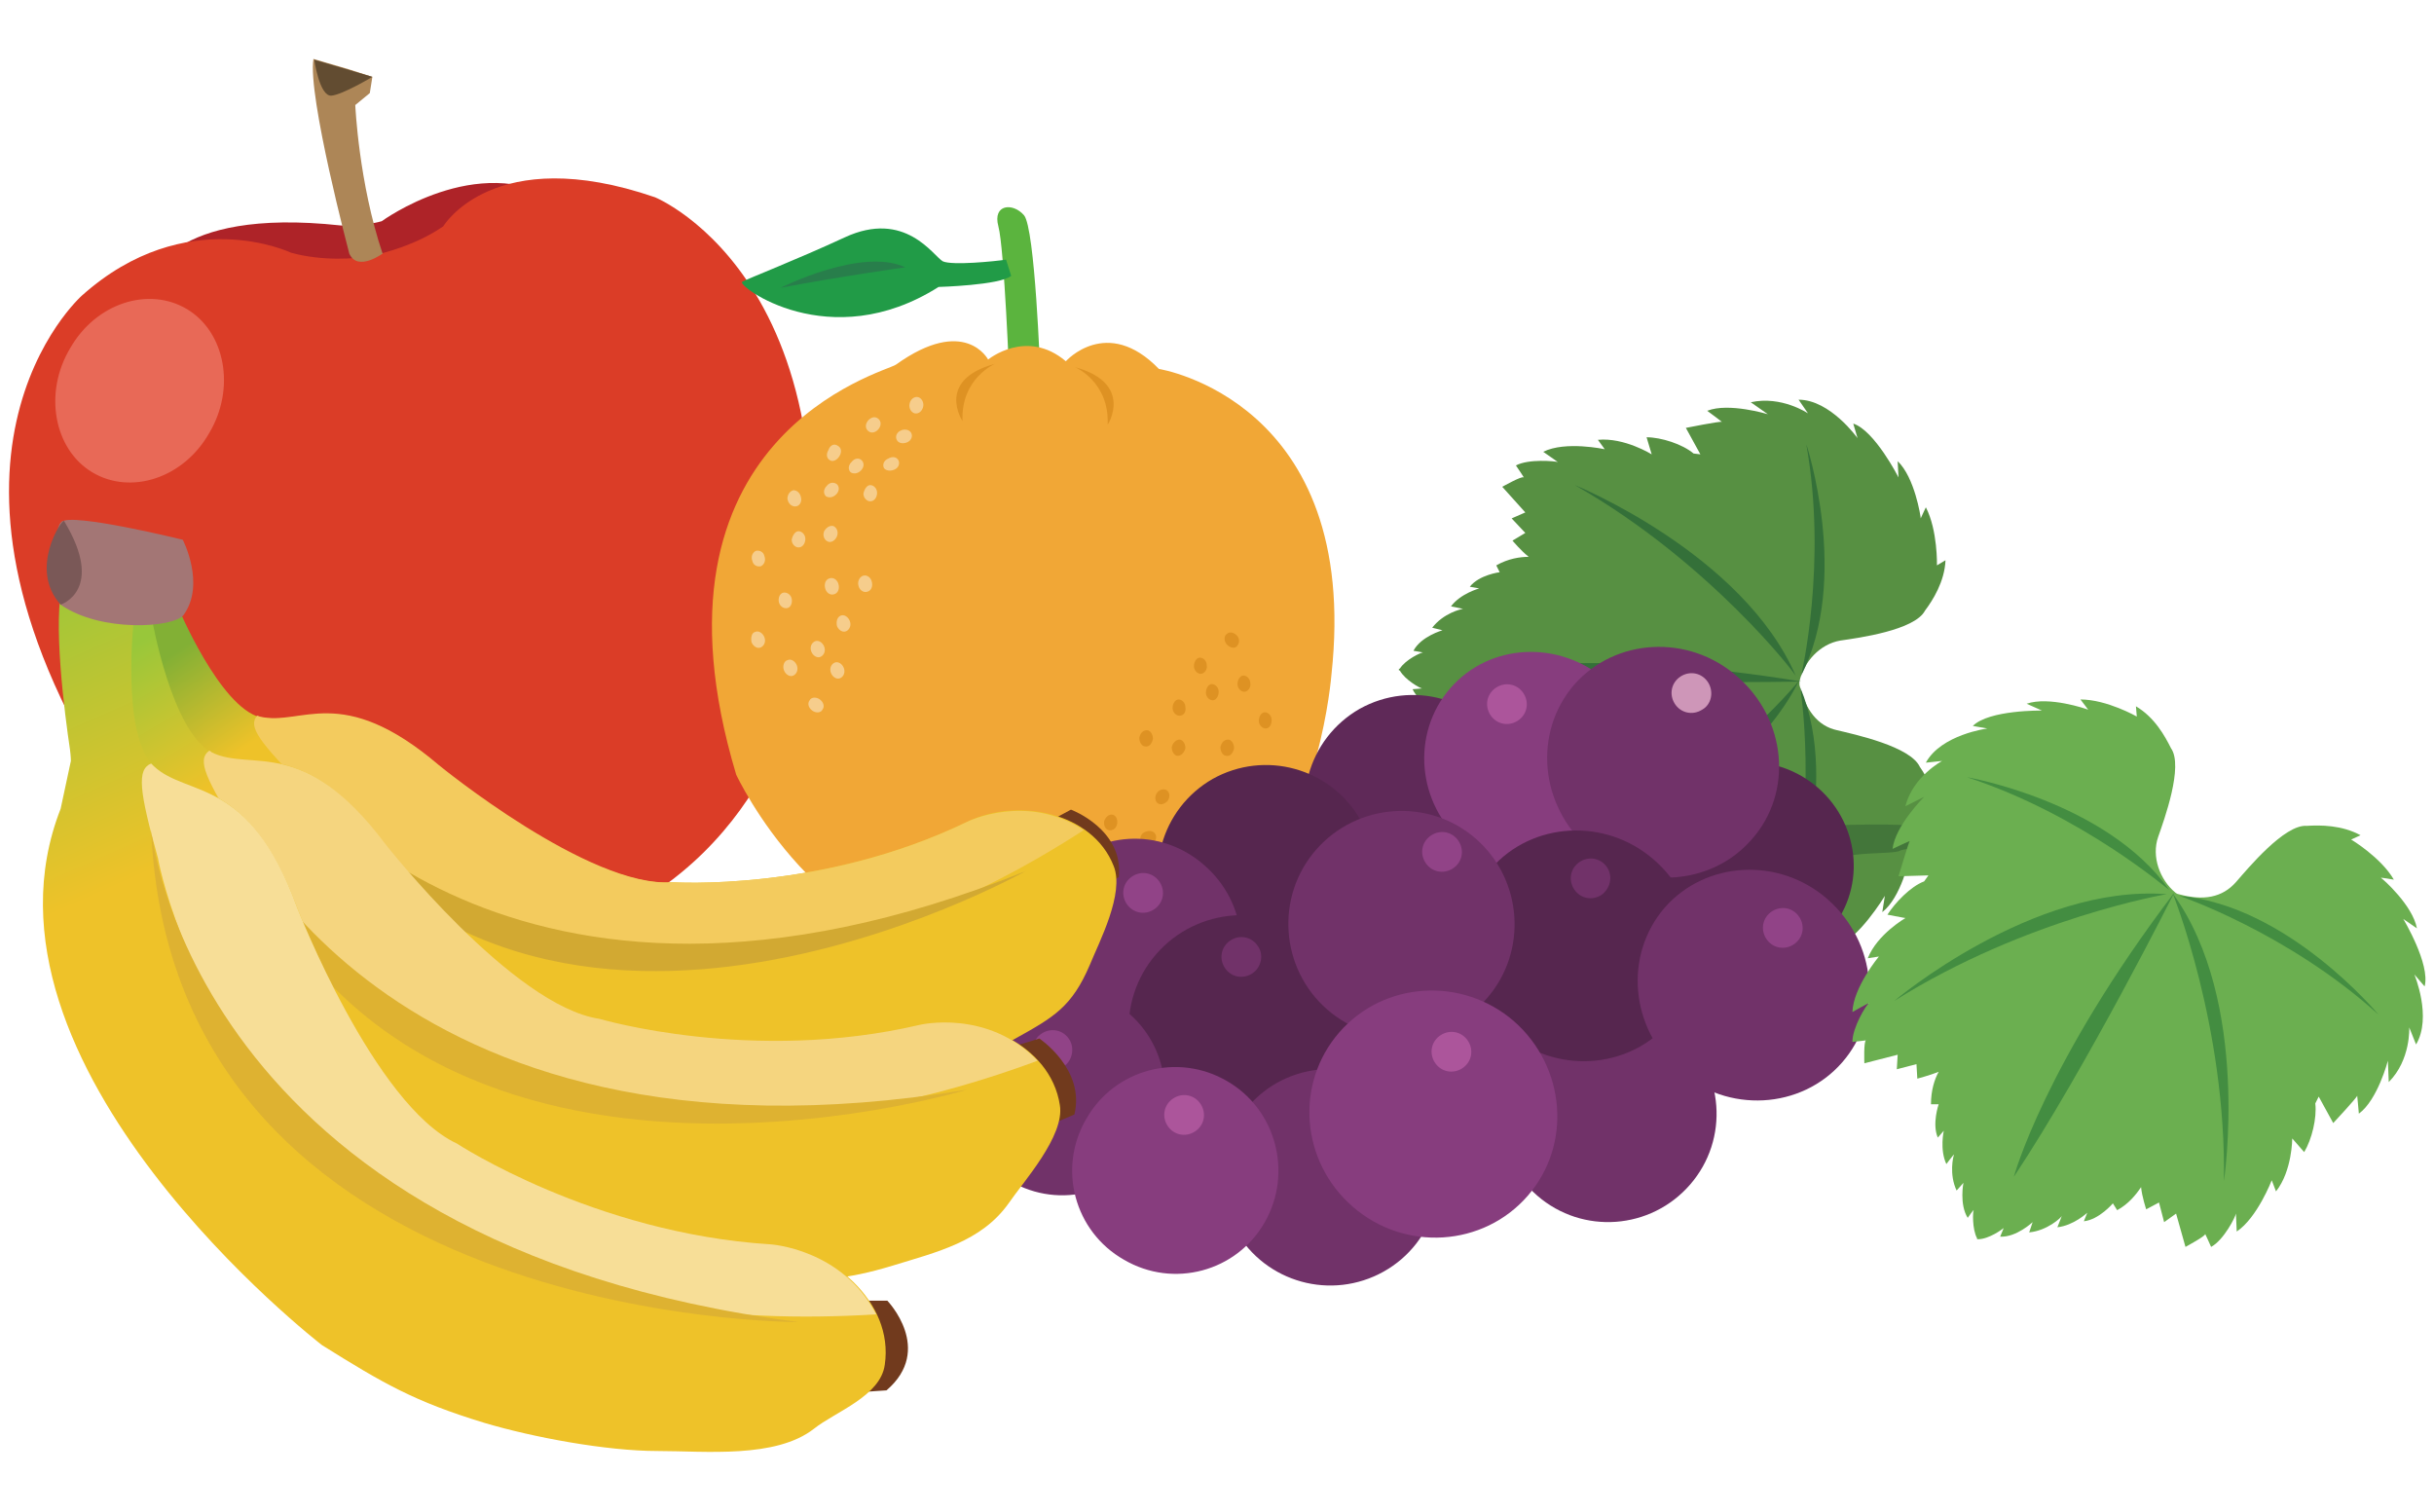 <?xml version="1.0" encoding="utf-8"?>
<!-- Generator: Adobe Illustrator 24.1.2, SVG Export Plug-In . SVG Version: 6.00 Build 0)  -->
<svg version="1.1" id="レイヤー_3" xmlns="http://www.w3.org/2000/svg" xmlns:xlink="http://www.w3.org/1999/xlink" x="0px"
	 y="0px" viewBox="0 0 285 177" style="enable-background:new 0 0 285 177;" xml:space="preserve">
<style type="text/css">
	.st0{fill:#009844;}
	.st1{fill:#ED7700;}
	.st2{fill:#85B21D;}
	.st3{fill:#9CC715;}
	.st4{fill:#D8E9A1;}
	.st5{fill:#B7D177;}
	.st6{fill:#AA1748;}
	.st7{fill:#910D3C;}
	.st8{fill:none;stroke:#B28146;stroke-width:0.494;stroke-linecap:round;stroke-linejoin:round;stroke-miterlimit:10;}
	.st9{fill:#E5B380;}
	.st10{fill:#E39E67;}
	.st11{fill:#E50012;}
	.st12{fill:#006934;}
	.st13{fill:#008244;}
	.st14{fill:#44AF35;}
	.st15{fill:#00913A;}
	.st16{fill:#8FC31F;}
	.st17{fill:#F7EFE3;}
	.st18{fill:#007F41;}
	.st19{fill:#AE2328;}
	.st20{fill:#DB3D27;}
	.st21{fill:#AD8657;}
	.st22{fill:#624C31;}
	.st23{fill:#E86957;}
	.st24{fill:#5BB43E;}
	.st25{fill:#219B47;}
	.st26{fill:#287E4B;}
	.st27{fill:#F1A736;}
	.st28{fill:#DE9223;}
	.st29{fill:#F6CD8C;}
	.st30{fill:#579042;}
	.st31{fill:#347039;}
	.st32{fill:#43763A;}
	.st33{fill:#56264F;}
	.st34{fill:#5F2958;}
	.st35{fill:#713269;}
	.st36{fill:#873D7E;}
	.st37{fill:#CE96B8;}
	.st38{fill:#AC559B;}
	.st39{fill:#914387;}
	.st40{fill:#6BAF50;}
	.st41{fill:#438D41;}
	.st42{fill:#713A1D;}
	.st43{fill:url(#SVGID_1_);}
	.st44{fill:#F3CB5E;}
	.st45{fill:#D2A932;}
	.st46{fill:url(#SVGID_2_);}
	.st47{fill:#F5D57F;}
	.st48{fill:#DEB231;}
	.st49{fill:url(#SVGID_3_);}
	.st50{fill:#F7DE97;}
	.st51{fill:#A37675;}
	.st52{fill:#7A5857;}
</style>
<g>
	<g>
		<path class="st19" d="M17.6,32.9c0,0,2-8.7,22.3-6.5c0,0,2.7,0.1,4.8-0.5c0,0,11.2-8.2,20.7-2.4C65.4,23.6,43.1,44.9,17.6,32.9z"
			/>
		<path class="st20" d="M76.7,23.1c-18.9-6.5-24.8,3.4-24.8,3.4c-3.2,2.2-6.8,3.1-8.6,3.5c-1.7,0.3-5.5,0.6-9.2-0.4
			c0,0-12.3-5.9-24.5,5c0,0-22,19.4,4.6,59.6c0,0,10.5,18.9,40.2,17.7l5.6-1c27.3-4.6,32.8-28.6,32.8-28.6
			C102.8,33.7,76.7,23.1,76.7,23.1z"/>
		<path class="st21" d="M40.9,29.7c0,0-4.9-18.5-4.2-22.8l4.1,1.2L43.6,9l-0.3,1.9l-1.7,1.4c0,0,0.4,9.1,3.2,17.4
			C44.9,29.6,41.9,31.9,40.9,29.7z"/>
		<path class="st22" d="M36.8,7c0,0,0.6,4.3,2,4.2c1.3-0.1,4.8-2.2,4.8-2.2L36.8,7z"/>
		<path class="st23" d="M24.5,50.7c-3,5.3-9.2,7.3-13.7,4.6C6.3,52.6,5.1,46,8.2,40.8c3-5.3,9.2-7.3,13.7-4.6
			C26.4,38.9,27.6,45.5,24.5,50.7z"/>
	</g>
	<g>
		<g>
			<path class="st24" d="M118.2,44.7c0,0-0.6-15.6-1.3-18.2c-0.7-2.6,1.7-2.8,3-1.3c1.3,1.5,1.9,18.5,1.9,18.5
				S120.1,46.2,118.2,44.7z"/>
			<path class="st25" d="M117.8,30.4c-1.3,0.2-6.3,0.7-7.4,0.2c-1.1-0.6-4.4-6.1-11.5-2.8c-5.6,2.6-11.3,4.8-12,5.2
				c-0.7,0.4,10.2,8.7,23,0.6c0,0,7.2-0.2,8.5-1.3L117.8,30.4z"/>
			<path class="st26" d="M91.4,33.7c0,0,9.5-4.8,14.6-2.4C106,31.3,98.2,32.4,91.4,33.7z"/>
		</g>
		<path class="st27" d="M135.7,43.2c-6.1-6.3-10.9-0.9-10.9-0.9c-4.6-3.9-9.1-0.2-9.1-0.2s-2.7-5.2-10.8,0.6
			c-1.3,0.9-30.6,8.3-18.7,48c0,0,10,21.5,28.9,20.8c0,0,21.1,3,30.6-8.2c8.8-6.6,10.2-24.3,10.2-24.3
			C159.4,46.9,135.7,43.2,135.7,43.2z"/>
		<g>
			<path class="st28" d="M129.8,97.2c-0.4-0.1-0.6-0.6-0.5-1.1c0.2-0.5,0.6-0.8,1-0.7c0.4,0.1,0.6,0.6,0.5,1.1
				C130.7,97,130.3,97.3,129.8,97.2z"/>
			<path class="st28" d="M126.5,104.3c-0.3-0.4-0.1-0.9,0.3-1.2c0.4-0.3,1-0.3,1.2,0.1c0.2,0.4,0.1,0.9-0.3,1.2
				C127.3,104.7,126.7,104.7,126.5,104.3z"/>
			<path class="st28" d="M121.2,105.2c-0.4-0.2-0.5-0.8-0.2-1.2c0.3-0.5,0.8-0.6,1.2-0.4c0.4,0.2,0.5,0.8,0.2,1.2
				C122.1,105.2,121.6,105.4,121.2,105.2z"/>
			<path class="st28" d="M125.8,98.8c-0.1-0.4,0.3-0.8,0.8-0.9c0.5-0.1,1,0.2,1.1,0.6c0.1,0.4-0.3,0.8-0.8,0.9
				C126.3,99.5,125.8,99.3,125.8,98.8z"/>
			<path class="st28" d="M135.5,94c-0.3-0.3-0.3-0.8,0-1.2c0.3-0.4,0.9-0.5,1.2-0.2c0.3,0.3,0.3,0.8,0,1.2
				C136.3,94.2,135.8,94.3,135.5,94z"/>
			<path class="st28" d="M143.6,88.5c-0.4,0-0.7-0.5-0.7-1c0.1-0.5,0.4-0.9,0.9-0.9c0.4,0,0.7,0.5,0.7,1
				C144.4,88.2,144,88.6,143.6,88.5z"/>
			<path class="st28" d="M139.5,94.8c-0.4-0.1-0.6-0.7-0.4-1.1c0.2-0.5,0.6-0.8,1-0.7c0.4,0.1,0.6,0.7,0.4,1.1
				C140.4,94.6,139.9,94.9,139.5,94.8z"/>
			<path class="st28" d="M138.5,99.5c-0.4-0.1-0.7-0.6-0.5-1.1c0.1-0.5,0.6-0.8,1-0.8c0.4,0.1,0.7,0.6,0.5,1.1
				C139.4,99.3,139,99.6,138.5,99.5z"/>
			<path class="st28" d="M133.6,98.5c-0.2-0.4,0-0.9,0.5-1.1c0.5-0.2,1-0.1,1.2,0.3c0.2,0.4,0,0.9-0.5,1.1
				C134.3,99,133.8,98.9,133.6,98.5z"/>
			<path class="st28" d="M132,102.8c-0.3-0.3-0.2-0.9,0.2-1.2c0.4-0.4,0.9-0.4,1.2-0.1c0.3,0.3,0.2,0.9-0.2,1.2
				C132.8,103.1,132.3,103.2,132,102.8z"/>
			<path class="st28" d="M129.8,100.3c-0.2-0.4,0-0.9,0.5-1.1c0.5-0.2,1-0.1,1.2,0.3c0.2,0.4,0,0.9-0.5,1.1
				C130.6,100.8,130,100.7,129.8,100.3z"/>
			<path class="st28" d="M123.4,101.4c0-0.4,0.3-0.8,0.9-0.9c0.5-0.1,1,0.2,1,0.7c0.1,0.4-0.3,0.8-0.9,0.9
				C123.9,102.1,123.4,101.8,123.4,101.4z"/>
			<path class="st28" d="M142,82c-0.4,0-0.8-0.4-0.8-0.9c0-0.5,0.3-1,0.7-1c0.4,0,0.8,0.4,0.8,0.9C142.7,81.5,142.4,82,142,82z"/>
			<path class="st28" d="M140.6,78.9c-0.4,0-0.8-0.4-0.8-0.9c0-0.5,0.3-1,0.7-1c0.4,0,0.8,0.4,0.8,0.9
				C141.4,78.4,141,78.9,140.6,78.9z"/>
			<path class="st28" d="M145.7,81c-0.4,0-0.8-0.4-0.8-0.9c0-0.5,0.3-1,0.7-1c0.4,0,0.8,0.4,0.8,0.9C146.5,80.5,146.1,81,145.7,81z"
				/>
			<path class="st28" d="M148.2,85.3c-0.4,0-0.8-0.4-0.8-0.9c0-0.5,0.3-1,0.7-1c0.4,0,0.8,0.4,0.8,0.9
				C148.9,84.9,148.6,85.3,148.2,85.3z"/>
			<path class="st28" d="M145,94.3c-0.4,0-0.8-0.4-0.8-0.9c0-0.5,0.4-0.9,0.8-0.9c0.4,0,0.8,0.4,0.8,0.9
				C145.8,93.8,145.5,94.3,145,94.3z"/>
			<path class="st28" d="M144.8,75.7c-0.3,0.3-0.9,0.1-1.2-0.3c-0.3-0.4-0.3-1,0.1-1.2c0.3-0.3,0.9-0.1,1.2,0.3
				C145.2,74.9,145.1,75.4,144.8,75.7z"/>
			<path class="st28" d="M138.1,83.8c-0.4,0-0.8-0.4-0.8-0.9c0-0.5,0.3-1,0.7-1c0.4,0,0.8,0.4,0.8,0.9
				C138.9,83.4,138.6,83.8,138.1,83.8z"/>
			<path class="st28" d="M134.1,87.4c-0.4,0-0.7-0.5-0.7-1c0.1-0.5,0.4-0.9,0.9-0.9c0.4,0,0.7,0.5,0.7,1
				C134.9,87.1,134.5,87.5,134.1,87.4z"/>
			<path class="st28" d="M137.9,88.5c-0.4,0-0.7-0.5-0.7-1c0.1-0.5,0.5-0.9,0.9-0.9c0.4,0,0.7,0.5,0.7,1
				C138.7,88.1,138.3,88.5,137.9,88.5z"/>
		</g>
		<g>
			<path class="st29" d="M101.9,56.8c0.4,0,0.8,0.4,0.8,0.9c0,0.5-0.3,1-0.8,1c-0.4,0-0.8-0.4-0.8-0.9
				C101.2,57.3,101.5,56.8,101.9,56.8z"/>
			<path class="st29" d="M102.8,49c0.4,0.3,0.4,0.8,0.1,1.2c-0.3,0.4-0.8,0.6-1.2,0.3c-0.4-0.3-0.4-0.8-0.1-1.2
				C101.9,48.9,102.4,48.7,102.8,49z"/>
			<path class="st29" d="M107.5,46.5c0.4,0.1,0.7,0.6,0.6,1.1c-0.1,0.5-0.5,0.9-1,0.8c-0.4-0.1-0.7-0.6-0.6-1.1
				C106.6,46.7,107.1,46.4,107.5,46.5z"/>
			<path class="st29" d="M105.2,53.9c0.2,0.4,0,0.9-0.5,1.1c-0.5,0.2-1,0.1-1.2-0.2c-0.2-0.4,0-0.9,0.5-1.1
				C104.5,53.4,105,53.5,105.2,53.9z"/>
			<path class="st29" d="M97.6,61.6c0.4,0.2,0.6,0.7,0.4,1.2c-0.2,0.5-0.7,0.8-1.1,0.6c-0.4-0.2-0.6-0.7-0.4-1.2
				C96.8,61.7,97.2,61.5,97.6,61.6z"/>
			<path class="st29" d="M91.7,69.4c0.4-0.1,0.9,0.2,1,0.7c0.1,0.5-0.1,1-0.5,1.1c-0.4,0.1-0.9-0.2-1-0.7
				C91.1,70,91.3,69.5,91.7,69.4z"/>
			<path class="st29" d="M93.5,62.2c0.4,0,0.8,0.4,0.8,0.9c0,0.5-0.3,1-0.8,1c-0.4,0-0.8-0.4-0.8-0.9C92.8,62.7,93.1,62.2,93.5,62.2
				z"/>
			<path class="st29" d="M92.9,57.4c0.4,0,0.8,0.3,0.9,0.9c0.1,0.5-0.2,1-0.7,1c-0.4,0-0.8-0.3-0.9-0.9
				C92.2,57.9,92.5,57.5,92.9,57.4z"/>
			<path class="st29" d="M98,56.7c0.3,0.3,0.3,0.8-0.1,1.2c-0.4,0.4-0.9,0.4-1.2,0.2c-0.3-0.3-0.3-0.8,0.1-1.2
				C97.1,56.5,97.6,56.4,98,56.7z"/>
			<path class="st29" d="M98.1,52.2c0.4,0.2,0.5,0.7,0.2,1.2c-0.3,0.5-0.8,0.7-1.1,0.5c-0.4-0.2-0.5-0.7-0.2-1.2
				C97.2,52.1,97.7,51.9,98.1,52.2z"/>
			<path class="st29" d="M100.9,53.9c0.3,0.3,0.3,0.8-0.1,1.2c-0.4,0.4-0.9,0.4-1.2,0.2c-0.3-0.3-0.3-0.8,0.1-1.2
				C100.1,53.6,100.6,53.6,100.9,53.9z"/>
			<path class="st29" d="M106.7,50.7c0.2,0.4,0,0.9-0.5,1.1c-0.5,0.2-1,0.1-1.2-0.3c-0.2-0.4,0-0.9,0.5-1.1
				C105.9,50.2,106.5,50.3,106.7,50.7z"/>
			<path class="st29" d="M95.4,75.1c0.4-0.2,0.9,0.1,1.1,0.6c0.2,0.5,0,1-0.4,1.2c-0.4,0.2-0.9-0.1-1.1-0.6
				C94.8,75.8,95,75.3,95.4,75.1z"/>
			<path class="st29" d="M97.7,77.6c0.4-0.2,0.9,0.1,1.1,0.6c0.2,0.5,0,1-0.4,1.2c-0.4,0.2-0.9-0.1-1.1-0.6
				C97.1,78.3,97.3,77.8,97.7,77.6z"/>
			<path class="st29" d="M92.2,77.3c0.4-0.2,0.9,0.1,1.1,0.6c0.2,0.5,0,1-0.4,1.2c-0.4,0.2-0.9-0.1-1.1-0.6
				C91.6,78,91.8,77.4,92.2,77.3z"/>
			<path class="st29" d="M88.4,74c0.4-0.2,0.9,0.1,1.1,0.6c0.2,0.5,0,1-0.4,1.2c-0.4,0.2-0.9-0.1-1.1-0.6C87.9,74.7,88,74.1,88.4,74
				z"/>
			<path class="st29" d="M88.5,64.5c0.4-0.1,0.9,0.1,1,0.6c0.2,0.5,0,1-0.4,1.2c-0.4,0.1-0.9-0.1-1-0.6
				C87.9,65.2,88.1,64.7,88.5,64.5z"/>
			<path class="st29" d="M94.8,82c0.2-0.4,0.8-0.4,1.2-0.1c0.4,0.3,0.6,0.8,0.3,1.2c-0.2,0.4-0.8,0.4-1.2,0.1
				C94.7,82.9,94.5,82.4,94.8,82z"/>
			<path class="st29" d="M98.4,72.1c0.4-0.2,0.9,0.1,1.1,0.6c0.2,0.5,0,1-0.4,1.2c-0.4,0.2-0.9-0.1-1.1-0.6
				C97.9,72.8,98,72.3,98.4,72.1z"/>
			<path class="st29" d="M101.1,67.4c0.4-0.1,0.9,0.2,1,0.8c0.1,0.5-0.1,1-0.6,1.1c-0.4,0.1-0.9-0.2-1-0.8
				C100.4,68,100.7,67.5,101.1,67.4z"/>
			<path class="st29" d="M97.2,67.7c0.4-0.1,0.9,0.2,1,0.8c0.1,0.5-0.1,1-0.6,1.1c-0.4,0.1-0.9-0.2-1-0.8
				C96.5,68.3,96.7,67.8,97.2,67.7z"/>
		</g>
		<path class="st28" d="M125.9,43c0,0,4,1.7,3.8,6.7C129.7,49.8,132.8,44.9,125.9,43z"/>
		<path class="st28" d="M116.5,42.6c0,0-4,1.7-3.8,6.7C112.7,49.3,109.5,44.5,116.5,42.6z"/>
	</g>
	<g>
		<g>
			<path class="st30" d="M208.4,113.1c3.7,0.2,7.2-4,7.2-4l-0.7,1.7c2.6-0.6,5.8-5.9,5.8-5.9l-0.3,1.9c2.2-1.7,3.2-6.3,3.2-6.5
				c0-0.2,0.5,1.4,0.5,1.4c1.6-2.6,1.8-6.6,1.8-6.6l0.9,0.7c0.1-2.5-1.1-4.7-2-6c-1.1-2.4-7.6-3.8-9.7-4.3c-2.3-0.5-3.7-2.4-4.4-5.3
				c0-0.1,0-0.3,0-0.4c0.5-2.3,2.4-4.4,4.8-4.8c2.1-0.3,8.7-1.2,9.9-3.5c0.9-1.2,2.3-3.4,2.4-5.9l-1,0.6c0,0,0.1-4.1-1.3-6.8
				c0,0-0.7,1.5-0.6,1.3c0-0.2-0.7-4.8-2.7-6.7l0.1,1.9c0,0-2.8-5.5-5.3-6.3l0.5,1.7c0,0-3.2-4.5-6.9-4.5l1.1,1.6
				c0,0-3.1-2.1-6.7-1.3l2,1.4c0,0-4.6-1.4-7.1-0.4c0,0,1.9,1.4,1.7,1.3c-0.2-0.1-4.2,0.7-4.2,0.7l1.7,3.1l-0.8-0.1
				c-1.3-1.1-3.8-1.9-5.5-1.9l0.6,2c0,0-3.2-2-6.3-1.7l0.8,1.1c0,0-4.6-1-7.2,0.3c0,0,2,1.4,1.7,1.2c-0.3-0.1-3.4-0.4-4.9,0.4
				c0,0,1.1,1.6,0.9,1.4c-0.2-0.2-2.5,1.1-2.5,1.1l2.7,3l-1.6,0.7l1.6,1.7l-1.5,0.9c0,0,1,1.2,1.9,1.9c-1,0-2.4,0.2-3.8,1l0.4,0.8
				c0,0-2.4,0.3-3.5,1.7l1.1,0.2c0,0-2.2,0.6-3.3,2.1c0,0,1.5,0.3,1.4,0.3c-0.2,0-2.3,0.5-3.6,2.2l1.2,0.3c0,0-2.5,0.7-3.4,2.4
				c0,0,1.2,0.2,1.1,0.2c-0.2,0-2,0.8-2.7,1.9c0,0-0.1,0-0.1,0c0,0,0,0,0,0.1c0,0,0,0,0,0.1c0,0,0,0,0.1,0c0.6,1.1,2.4,2.1,2.6,2.1
				c0.2,0-1.1,0.1-1.1,0.1c0.8,1.7,3.2,2.6,3.2,2.6l-1.2,0.2c1.1,1.8,3.3,2.5,3.4,2.5c0.2,0-1.4,0.2-1.4,0.2c1,1.6,3.1,2.3,3.1,2.3
				l-1.1,0.2c1,1.5,3.4,2,3.4,2l-0.5,0.8c1.3,0.8,2.7,1.1,3.7,1.2c-0.9,0.6-2,1.7-2,1.7l1.4,1l-1.7,1.6l1.5,0.8l-2.9,2.8
				c0,0,2.2,1.5,2.4,1.3c0.2-0.2-1,1.3-1,1.3c1.4,0.9,4.5,0.9,4.8,0.8c0.3-0.1-1.8,1.1-1.8,1.1c2.5,1.4,7.2,0.8,7.2,0.8l-0.9,1
				c3,0.5,6.4-1.2,6.4-1.2l-0.8,2c1.7,0.1,4.3-0.6,5.6-1.5l0.8,0l-2,2.9c0,0,4,1.1,4.1,1c0.2-0.1-1.8,1.2-1.8,1.2
				c2.4,1.2,7.1,0.1,7.1,0.1l-2.1,1.3c3.5,1.1,6.8-0.8,6.8-0.8L208.4,113.1z"/>
			<path class="st31" d="M210.9,79.8c0,0-23,0.5-38.2-1.1C172.7,78.7,186.1,75.7,210.9,79.8z"/>
			<path class="st31" d="M184.4,56.8c0,0,19.7,8,25.9,22.4C210.4,79.1,200.2,65.8,184.4,56.8z"/>
			<path class="st31" d="M183.7,100.7c0,0,20-7,27-21.1C210.8,79.7,199.9,92.5,183.7,100.7z"/>
			<path class="st31" d="M209.4,107.6c0,0,6.3-15.3,1.4-27.1C210.8,80.5,212.9,93.8,209.4,107.6z"/>
			<path class="st31" d="M211.5,52c0,0,5.2,15.7-0.6,27.1C210.9,79.1,214,66,211.5,52z"/>
		</g>
		<g>
			<path class="st32" d="M210.9,96.8c0,0,7.1-0.4,11.9-0.2c0,0,8,0,12.8-2c0,0,2.9,1.8,1.8,2.8c-1.1,1.1-14.1,1.7-14.9,2.2
				c-0.8,0.5-6.9,0-7.8,1.4C213.8,102.3,210.9,96.8,210.9,96.8z"/>
			<path class="st33" d="M215.4,107.4c-3.3,5.8-10.7,7.8-16.5,4.4c-5.8-3.3-7.8-10.7-4.4-16.5c3.3-5.8,10.7-7.8,16.5-4.4
				C216.8,94.3,218.8,101.7,215.4,107.4z"/>
			<path class="st34" d="M171.7,105.1c-6.1,3.4-13.8,1.3-17.3-4.8c-3.4-6.1-1.3-13.8,4.8-17.3c6.1-3.4,13.8-1.3,17.3,4.8
				C180,93.9,177.8,101.7,171.7,105.1z"/>
			<path class="st33" d="M154.5,113.3c-6.1,3.4-13.8,1.3-17.3-4.8c-3.4-6.1-1.3-13.8,4.8-17.3c6.1-3.4,13.8-1.3,17.3,4.8
				C162.8,102.1,160.6,109.8,154.5,113.3z"/>
			<path class="st35" d="M197.9,138.7c-4.6,5.3-12.6,5.9-17.9,1.3c-5.3-4.6-5.9-12.6-1.3-17.9c4.6-5.3,12.6-5.9,17.9-1.3
				C201.9,125.4,202.5,133.4,197.9,138.7z"/>
			<path class="st36" d="M189.6,97.8c-4.6,5.3-12.7,5.7-18.2,1c-5.5-4.7-6.2-12.9-1.6-18.2c4.6-5.3,12.7-5.7,18.2-1
				C193.5,84.4,194.2,92.5,189.6,97.8z"/>
			<path class="st35" d="M205.1,98.3c-4.8,5.5-13.4,6-19.1,1c-5.7-5-6.5-13.5-1.7-19.1c4.8-5.5,13.4-6,19.1-1
				C209.2,84.2,210,92.8,205.1,98.3z"/>
			<path class="st33" d="M195.4,119.8c-4.8,5.5-13.4,6-19.1,1c-5.7-5-6.5-13.5-1.7-19.1c4.8-5.5,13.4-6,19.1-1
				C199.4,105.7,200.2,114.2,195.4,119.8z"/>
			<path class="st35" d="M215.7,124.4c-4.8,5.5-13.4,6-19.1,1c-5.7-5-6.5-13.5-1.7-19.1c4.8-5.5,13.4-6,19.1-1
				C219.8,110.4,220.5,118.9,215.7,124.4z"/>
			<path class="st35" d="M142.5,118.3c-4.3,4.9-11.9,5.4-17,0.9c-5.1-4.4-5.8-12-1.5-17c4.3-4.9,11.9-5.4,17-0.9
				C146.1,105.7,146.8,113.3,142.5,118.3z"/>
			<path class="st33" d="M155.4,129.1c-4.8,5.5-13.2,6.1-18.7,1.3c-5.5-4.8-6.1-13.2-1.3-18.7c4.8-5.5,13.2-6.1,18.7-1.3
				C159.6,115.1,160.2,123.5,155.4,129.1z"/>
			<path class="st35" d="M174.1,116.9c-4.8,5.5-13.2,6.1-18.7,1.3c-5.5-4.8-6.1-13.2-1.3-18.7c4.8-5.5,13.2-6.1,18.7-1.3
				C178.3,103,178.9,111.4,174.1,116.9z"/>
			<path class="st35" d="M162,148.9c-6.1,3.4-13.8,1.3-17.3-4.8c-3.4-6.1-1.3-13.8,4.8-17.3c6.1-3.4,13.8-1.3,17.3,4.8
				C170.3,137.8,168.1,145.5,162,148.9z"/>
			<path class="st35" d="M134.8,133.9c-3.3,5.8-10.7,7.8-16.5,4.4c-5.8-3.3-7.8-10.7-4.4-16.5c3.3-5.8,10.7-7.8,16.5-4.4
				C136.1,120.7,138.1,128.1,134.8,133.9z"/>
			<path class="st36" d="M148.1,143.1c-3.3,5.8-10.7,7.8-16.5,4.4c-5.8-3.3-7.8-10.7-4.4-16.5c3.3-5.8,10.7-7.8,16.5-4.4
				C149.4,129.9,151.4,137.3,148.1,143.1z"/>
			<path class="st36" d="M178.9,140c-5.2,6-14.4,6.6-20.5,1.3c-6.1-5.3-6.8-14.4-1.6-20.4c5.2-6,14.4-6.6,20.5-1.3
				C183.3,124.9,184.1,134,178.9,140z"/>
			<path class="st37" d="M199.3,83.1c-1.1,0.7-2.5,0.4-3.2-0.7c-0.7-1.1-0.4-2.5,0.7-3.2c1.1-0.7,2.5-0.4,3.2,0.7
				C200.7,81,200.4,82.5,199.3,83.1z"/>
			<path class="st38" d="M177.7,84.4c-1.1,0.7-2.5,0.4-3.2-0.7c-0.7-1.1-0.4-2.5,0.7-3.2c1.1-0.7,2.5-0.4,3.2,0.7
				C179.1,82.3,178.8,83.7,177.7,84.4z"/>
			<path class="st39" d="M170.1,101.7c-1.1,0.7-2.5,0.4-3.2-0.7c-0.7-1.1-0.4-2.5,0.7-3.2c1.1-0.7,2.5-0.4,3.2,0.7
				C171.5,99.6,171.2,101,170.1,101.7z"/>
			<path class="st39" d="M124.5,124.9c-1.1,0.7-2.5,0.4-3.2-0.7c-0.7-1.1-0.4-2.5,0.7-3.2c1.1-0.7,2.5-0.4,3.2,0.7
				C125.9,122.8,125.5,124.3,124.5,124.9z"/>
			<path class="st39" d="M135.1,106.5c-1.1,0.7-2.5,0.4-3.2-0.7c-0.7-1.1-0.4-2.5,0.7-3.2c1.1-0.7,2.5-0.4,3.2,0.7
				C136.5,104.4,136.2,105.8,135.1,106.5z"/>
			<path class="st38" d="M171.2,125.1c-1.1,0.7-2.5,0.4-3.2-0.7c-0.7-1.1-0.4-2.5,0.7-3.2c1.1-0.7,2.5-0.4,3.2,0.7
				C172.6,123,172.3,124.4,171.2,125.1z"/>
			<path class="st38" d="M139.9,132.5c-1.1,0.7-2.5,0.4-3.2-0.7c-0.7-1.1-0.4-2.5,0.7-3.2c1.1-0.7,2.5-0.4,3.2,0.7
				C141.3,130.4,141,131.8,139.9,132.5z"/>
			<path class="st39" d="M210,110.6c-1.1,0.7-2.5,0.4-3.2-0.7c-0.7-1.1-0.4-2.5,0.7-3.2c1.1-0.7,2.5-0.4,3.2,0.7
				C211.4,108.5,211.1,109.9,210,110.6z"/>
			<path class="st35" d="M187.5,104.8c-1.1,0.7-2.5,0.4-3.2-0.7c-0.7-1.1-0.4-2.5,0.7-3.2c1.1-0.7,2.5-0.4,3.2,0.7
				C188.9,102.7,188.5,104.1,187.5,104.8z"/>
			<path class="st35" d="M146.6,114c-1.1,0.7-2.5,0.4-3.2-0.7c-0.7-1.1-0.4-2.5,0.7-3.2c1.1-0.7,2.5-0.4,3.2,0.7
				C148,111.8,147.7,113.3,146.6,114z"/>
		</g>
		<g>
			<path class="st40" d="M282.9,122.3c1.9-3.2-0.2-8.2-0.2-8.2l1.2,1.4c0.7-2.6-2.5-7.9-2.5-7.9l1.6,1.1c-0.5-2.7-4-5.8-4.2-5.9
				c-0.2-0.1,1.5,0.2,1.5,0.2c-1.5-2.6-5-4.7-5-4.7l1.1-0.5c-2.2-1.2-4.7-1.2-6.3-1.1c-2.6-0.2-6.9,5-8.3,6.6
				c-1.6,1.8-3.8,2.2-6.7,1.4c-0.1,0-0.3-0.1-0.4-0.2c-1.8-1.5-2.8-4.2-2-6.5c0.7-2,3-8.3,1.5-10.4c-0.7-1.4-1.9-3.6-4.1-4.9
				l0.1,1.2c0,0-3.5-2-6.6-2c0,0,1,1.3,0.9,1.2c-0.2-0.1-4.6-1.6-7.2-0.7l1.8,0.8c0,0-6.2-0.1-8.1,1.8l1.7,0.3c0,0-5.4,0.7-7.2,4
				l1.9-0.2c0,0-3.4,1.8-4.3,5.3l2.2-1.1c0,0-3.4,3.4-3.7,6.1c0,0,2.1-1,2-0.9c-0.1,0.1-1.3,4.1-1.3,4.1l3.5-0.1l-0.5,0.7
				c-1.6,0.6-3.4,2.5-4.3,3.9l2.1,0.4c0,0-3.3,1.9-4.4,4.7l1.3-0.2c0,0-3,3.6-3.1,6.5c0,0,2.1-1.2,1.9-1c-0.3,0.2-1.9,2.8-1.9,4.5
				c0,0,1.9-0.2,1.6-0.2c-0.3,0.1-0.2,2.7-0.2,2.7l3.9-1l-0.1,1.7l2.3-0.6l0.1,1.7c0,0,1.5-0.4,2.5-0.8c-0.5,0.9-0.9,2.2-0.9,3.8
				l0.9,0c0,0-0.8,2.3-0.1,3.9l0.7-0.8c0,0-0.5,2.2,0.3,3.9c0,0,0.9-1.2,0.9-1.1c-0.1,0.2-0.6,2.3,0.3,4.2l0.8-0.9
				c0,0-0.5,2.5,0.5,4.1c0,0,0.7-1,0.7-0.9c-0.1,0.1-0.2,2.2,0.4,3.3c0,0,0,0.1,0,0.1c0,0,0,0,0.1,0c0,0,0,0,0,0.1c0,0,0,0,0-0.1
				c1.3,0,2.9-1.2,3-1.3c0.1-0.2-0.4,1-0.4,1c1.9,0.1,3.8-1.7,3.8-1.7l-0.4,1.2c2.1-0.2,3.7-1.7,3.8-1.9c0.1-0.2-0.5,1.3-0.5,1.3
				c1.9-0.2,3.5-1.7,3.5-1.7l-0.4,1c1.8-0.2,3.4-2.1,3.4-2.1l0.5,0.8c1.3-0.7,2.2-1.8,2.8-2.7c0.1,1.1,0.6,2.6,0.6,2.6l1.5-0.8
				l0.6,2.3l1.4-1l1.1,3.9c0,0,2.4-1.3,2.3-1.5c-0.1-0.3,0.7,1.5,0.7,1.5c1.5-0.8,2.9-3.6,2.9-3.9c0-0.3,0.1,2.1,0.1,2.1
				c2.4-1.6,4.1-6,4.1-6l0.5,1.3c1.9-2.4,1.9-6.2,1.9-6.2l1.4,1.6c0.9-1.5,1.5-4,1.3-5.7l0.4-0.8l1.7,3.1c0,0,2.8-3,2.8-3.2
				c0-0.2,0.2,2.1,0.2,2.1c2.2-1.6,3.4-6.2,3.4-6.2l0.1,2.5c2.6-2.6,2.4-6.4,2.4-6.4L282.9,122.3z"/>
			<path class="st41" d="M254.6,104.5c0,0-10.3,20.5-18.8,33.3C235.8,137.8,239.4,124.5,254.6,104.5z"/>
			<path class="st41" d="M221.8,117.2c0,0,16.2-13.7,31.9-12.5C253.7,104.7,237.2,107.5,221.8,117.2z"/>
			<path class="st41" d="M260.4,138.3c0,0,3.2-21-6-33.7C254.4,104.6,260.7,120.2,260.4,138.3z"/>
			<path class="st41" d="M278.5,118.8c0,0-10.6-12.8-23.3-13.9C255.2,104.9,267.9,109.2,278.5,118.8z"/>
			<path class="st41" d="M230.3,91c0,0,16.3,2.8,23.7,13.2C254,104.3,243.8,95.4,230.3,91z"/>
		</g>
	</g>
	<g>
		<g>
			<path class="st42" d="M131,102.7c0.6-5.6-5.6-7.9-5.6-7.9s-2.2,1.2-2.4,1.3l3.7,9.2C128.1,104.4,129.5,103.6,131,102.7z"/>
			
				<linearGradient id="SVGID_1_" gradientUnits="userSpaceOnUse" x1="-90.399" y1="87.057" x2="-82.825" y2="99.365" gradientTransform="matrix(0.999 -4.810000e-02 4.810000e-02 0.999 134.597 -34.052)">
				<stop  offset="0" style="stop-color:#82B035"/>
				<stop  offset="0.957" style="stop-color:#EEC229"/>
			</linearGradient>
			<path class="st43" d="M130.4,101.4c-2.5-6.4-11.4-8-17.1-5.2c-17.1,8.3-34.6,7.1-34.6,7.1c-9.8,0.8-27.3-13.6-27.3-13.6
				c-10.8-9.2-15.5-5.1-20.1-5.6c0,0,0,0,0,0c-0.3,0-0.6-0.1-0.8-0.1c-4.8-1.2-9.7-13-9.7-13l-8.4,0.5c0.9,3.9,7.2,12.4,9.4,15.3
				c0,0,0,0,0,0c0.4,0.6,0.7,1,0.7,1l1.6,5C28.1,122,80.2,129,80.2,129c7.8,0.4,15.7,0,23.3-1.7c5.4-1.2,10.6-3,15.4-5.7
				c4.5-2.5,6.6-3.7,8.7-8.6C128.7,110.3,131.7,104.6,130.4,101.4z"/>
			<g>
				<path class="st44" d="M30.1,83.8c-1.1,1.3,0.3,3.1,5.6,8.5c0,0,34.1,41.8,91.2,4.9c-6.7-4.4-13.6-1-13.6-1
					c-17.1,8.3-34.6,7.1-34.6,7.1C69,104,51.4,89.6,51.4,89.6c-11.5-9.8-16.1-4.5-21-5.7C30.4,83.9,30.2,83.8,30.1,83.8z"/>
			</g>
			<path class="st45" d="M33.6,90c0,0,25.5,36.6,86.5,12C120,102,61.6,135.1,33.6,90z"/>
		</g>
		<g>
			<path class="st42" d="M125.8,130.5c1.3-5.3-4.1-8.9-4.1-8.9s-2.5,0.8-2.8,0.8l1.7,10.3C122.4,132,124.1,131.2,125.8,130.5z"/>
			
				<linearGradient id="SVGID_2_" gradientUnits="userSpaceOnUse" x1="-101.729" y1="91.458" x2="-92.304" y2="109.13" gradientTransform="matrix(0.999 -4.810000e-02 4.810000e-02 0.999 134.597 -34.052)">
				<stop  offset="1.840490e-02" style="stop-color:#98C73A"/>
				<stop  offset="0.957" style="stop-color:#EEC229"/>
			</linearGradient>
			<path class="st46" d="M124.1,129.4c-1.1-7.2-9.9-10.9-16.5-9.4c-19.6,4.6-37.5-0.7-37.5-0.7c-10.3-1.5-25.1-20.5-25.1-20.5
				c-9-12.1-14.9-8.9-19.4-10.4c0,0,0,0,0,0c-0.3-0.1-0.6-0.2-0.8-0.3c-4.7-2.4-7-15.6-7-15.6L9,71c0,4.3,4.6,14.5,6.2,18
				c0,0,0,0,0,0c0.3,0.8,0.5,1.2,0.5,1.2l0.5,5.5c-2.6,31.3,49.6,50.6,49.6,50.6c8,2.2,16.2,3.6,24.5,3.6c5.8,0,8.6,0,14.2-1.7
				c5.2-1.6,10.4-2.8,13.6-7.3C119.8,138.4,124.7,133,124.1,129.4z"/>
			<g>
				<path class="st47" d="M24.5,87.9C23,89,24.1,91.2,28.3,98c0,0,25.6,51.2,93.2,26.2c-5.9-6.1-13.8-4.2-13.8-4.2
					c-19.6,4.6-37.5-0.7-37.5-0.7C60,117.8,45.1,98.8,45.1,98.8C35.5,86,29.5,90.4,24.8,88.1C24.7,88,24.6,87.9,24.5,87.9z"/>
			</g>
			<path class="st48" d="M26.6,95.1c0,0,17.8,43.8,86.6,32.5C113.2,127.6,45.1,148.3,26.6,95.1z"/>
		</g>
		<g>
			<g>
				<path class="st42" d="M103.8,162.8c5.6-4.8,0.1-10.5,0.1-10.5s-2.7,0-3,0l-1.6,10.8C100.8,163,102.3,162.9,103.8,162.8z"/>
				
					<linearGradient id="SVGID_3_" gradientUnits="userSpaceOnUse" x1="-118.427" y1="86.749" x2="-103.809" y2="124.569" gradientTransform="matrix(0.999 -4.810000e-02 4.810000e-02 0.999 134.597 -34.052)">
					<stop  offset="1.840490e-02" style="stop-color:#98C73A"/>
					<stop  offset="0.957" style="stop-color:#EEC229"/>
				</linearGradient>
				<path class="st49" d="M90.2,145.7c-20.7-1.3-36.7-11.8-36.7-11.8c-9.7-4.5-18.7-27.6-18.7-27.6c-5.4-14.6-12-13.2-16.1-16
					c0,0,0,0,0,0c-0.3-0.2-0.5-0.4-0.7-0.6c-3.9-3.7-2.3-17.5-2.3-17.5l-8.3-4c-1.3,4.2,0.2,15.6,0.8,19.6c0,0,0,0,0,0
					c0.1,0.8,0.1,1.3,0.1,1.3l-1.2,5.6c-11.8,30.1,30.6,62.8,30.6,62.8c7.2,4.5,10.8,6.6,19,9.1c5.7,1.7,14.3,3.3,20.3,3.3
					c5.6,0,13.8,0.9,18.3-2.6c2.5-2,7.8-3.8,8.3-7.5C104.7,152.4,97.2,146.1,90.2,145.7z"/>
				<g>
					<path class="st50" d="M17.7,89.4c-1.7,0.7-1.4,3.2,0.8,11.1c0,0,10.1,58,84.1,53.4c-4-7.7-12.4-8.2-12.4-8.2
						c-20.7-1.3-36.7-11.8-36.7-11.8c-9.7-4.5-18.7-27.6-18.7-27.6C29.2,90.8,21.9,93.4,18,89.7C17.9,89.6,17.8,89.5,17.7,89.4z"/>
				</g>
				<path class="st48" d="M17.7,97.2c0,0,4.6,48.4,75.8,57.6C93.5,154.8,20.2,155.1,17.7,97.2z"/>
			</g>
		</g>
		<path class="st51" d="M7.1,70.8c-0.3-0.2-1.2-8.6,0.1-9.7c1.2-1.1,14.2,2.1,14.2,2.1s2.7,5.2,0.1,8.8
			C20.4,73.5,11.8,74.1,7.1,70.8z"/>
		<path class="st52" d="M7.5,61c-0.2-0.3-4.2,5.6-0.4,9.8C7.1,70.8,12.4,69.1,7.5,61z"/>
	</g>
</g>
</svg>
